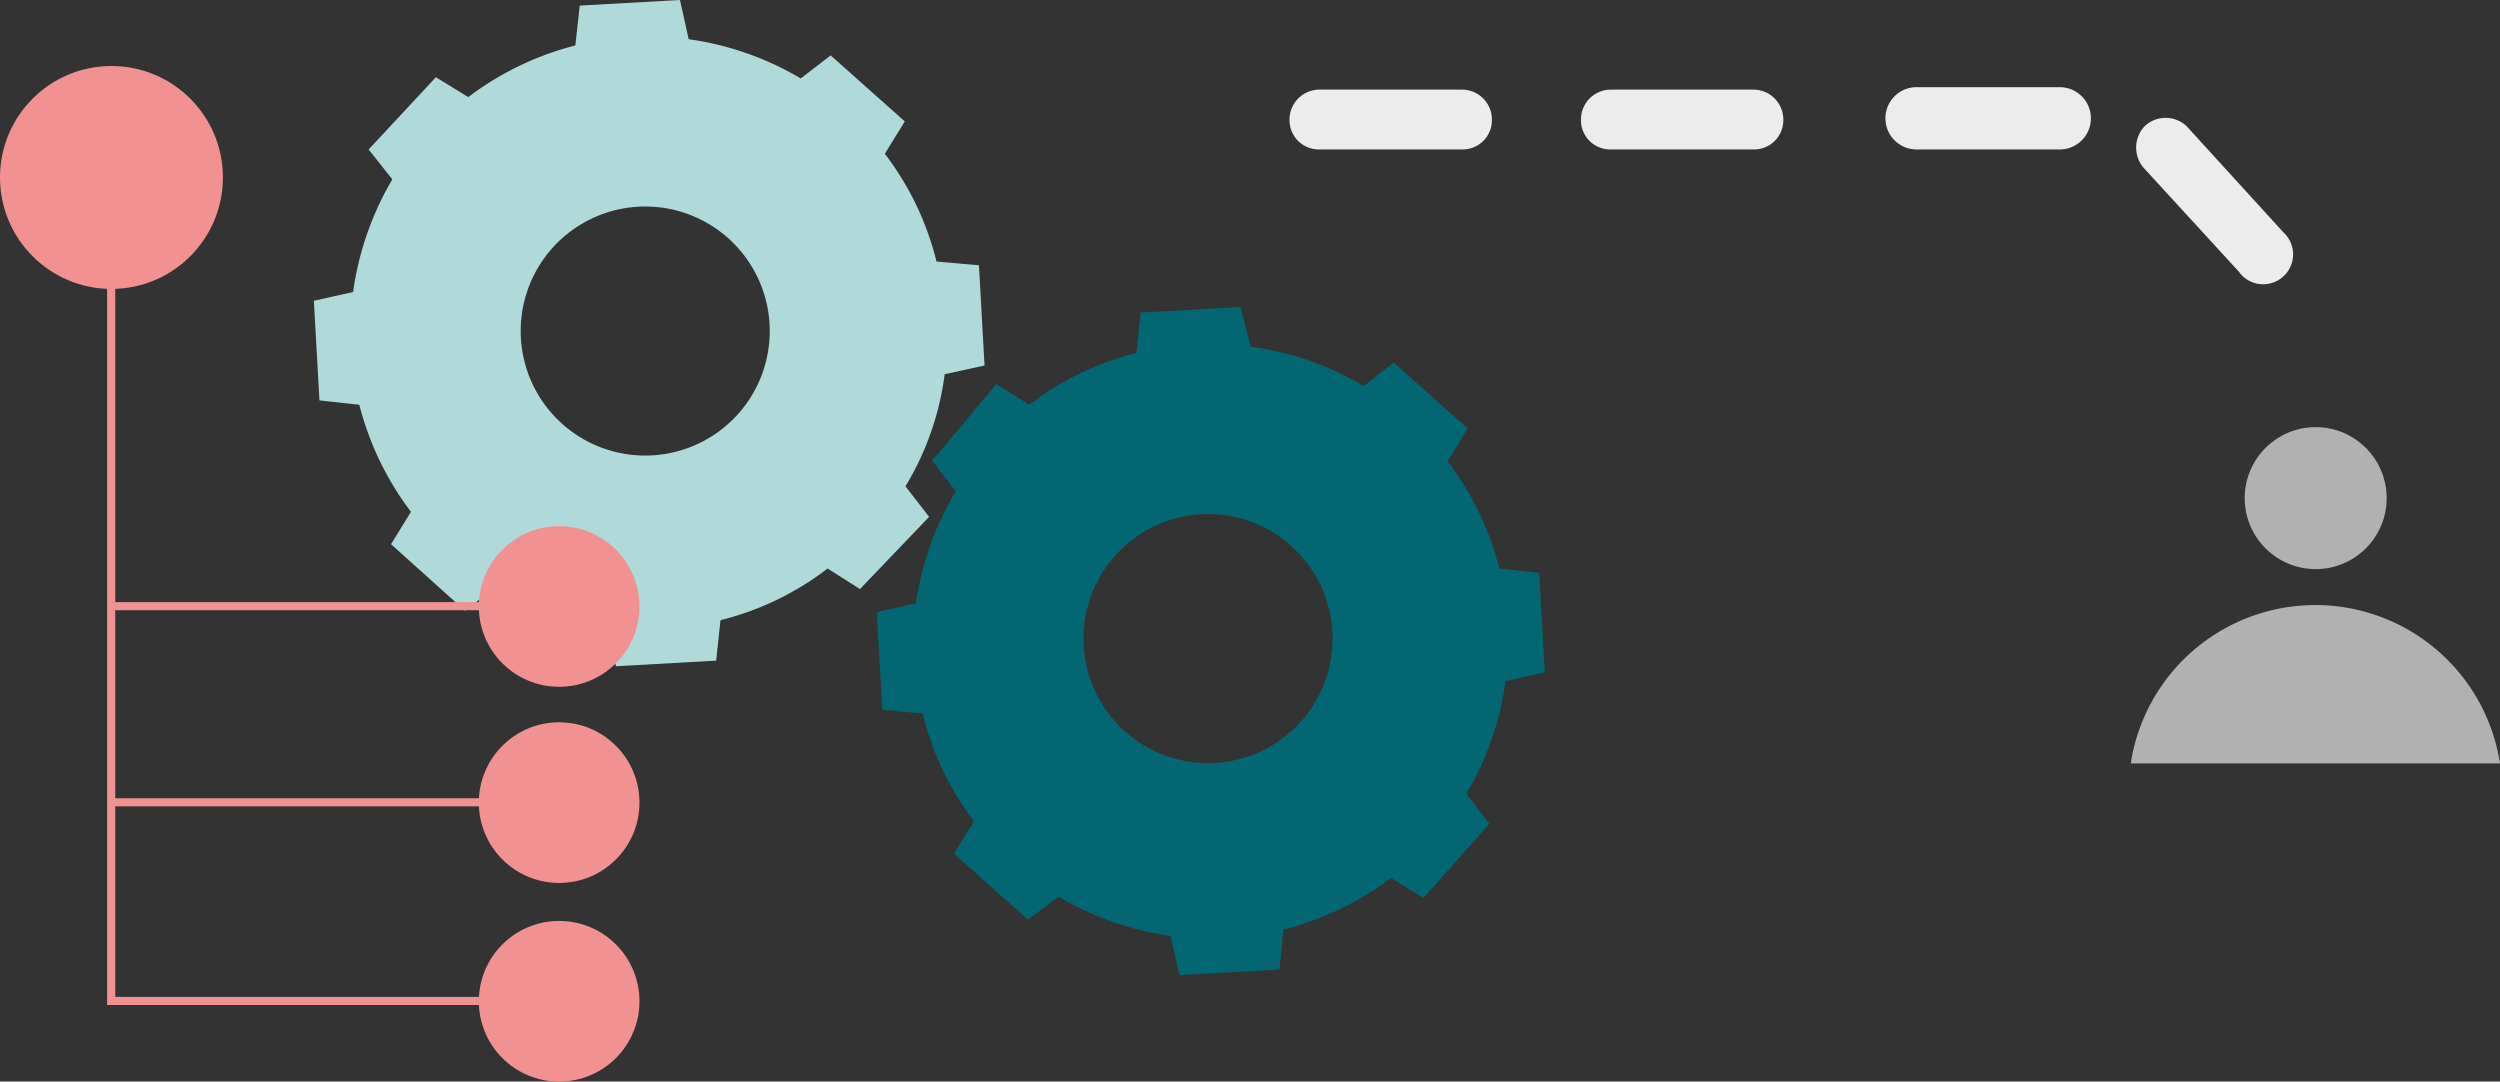 <svg xmlns="http://www.w3.org/2000/svg" xmlns:xlink="http://www.w3.org/1999/xlink" width="183.914" height="79.566" viewBox="0 0 183.914 79.566"><rect x="0" y="0" width="183.914" height="79.566" fill="#333333" stroke="none"/><defs><style>.a{fill:none;}.b{clip-path:url(#a);}.c{fill:#ececec;}.d{fill:#b0d9d9;}.e{fill:#026773;}.f{fill:#b1b1b1;}.g{fill:#f29191;}</style><clipPath id="a"><rect class="a" width="183.914" height="79.566"/></clipPath></defs><g class="b"><g transform="translate(-78.08 -36.6)"><path class="c" d="M111.479,42.581H100.943a2.153,2.153,0,0,1-2.153-2.2,2.2,2.2,0,0,1,2.153-2.2h10.535a2.2,2.2,0,0,1,2.2,2.2,2.153,2.153,0,0,1-2.2,2.2Zm21.438,0H122.381a2.153,2.153,0,0,1-2.153-2.2,2.2,2.2,0,0,1,2.153-2.2h10.535a2.2,2.2,0,0,1,2.2,2.2,2.153,2.153,0,0,1-2.2,2.2Zm22.537,0H144.918a2.29,2.29,0,0,1,0-4.581h10.535a2.29,2.29,0,1,1,0,4.581Zm13.33,9.161L161.683,44a2.29,2.29,0,0,1,0-3.115,2.245,2.245,0,0,1,3.115,0l7.1,7.787a2.2,2.2,0,1,1-3.252,2.932Z" transform="translate(74.155 5.013)"/><g transform="translate(101.167 36.6)"><path class="d" d="M128.927,55.839a21.529,21.529,0,0,0-3.8-7.925l1.466-2.382-5.451-4.856-2.2,1.695a22.171,22.171,0,0,0-8.245-2.886l-.641-2.886-7.375.412-.321,2.932a22.079,22.079,0,0,0-7.879,3.8L92.1,42.28l-4.947,5.314,1.741,2.2a22.4,22.4,0,0,0-2.886,8.291l-2.886.641.412,7.329,2.932.321a22.08,22.08,0,0,0,3.8,7.879L88.8,76.635l5.451,4.9,2.2-1.741a21.346,21.346,0,0,0,8.291,2.886l.6,2.932,7.375-.412.321-2.977a21.345,21.345,0,0,0,7.879-3.8l2.382,1.512,5.085-5.314-1.741-2.245a21.117,21.117,0,0,0,2.886-8.245l2.932-.641-.412-7.375Zm-20.7,14.246a9.161,9.161,0,1,1,8.428-9.436h0A9.161,9.161,0,0,1,108.222,70.085Z" transform="translate(-83.12 -36.6)"/><g transform="translate(41.409 22.583)"><path class="e" d="M137.967,60.769a22.079,22.079,0,0,0-3.8-7.879l1.466-2.428-5.451-4.855-2.2,1.741a21.575,21.575,0,0,0-8.291-2.886l-.779-2.932-7.329.412-.321,2.977a21.346,21.346,0,0,0-7.879,3.8l-2.428-1.512-4.718,5.634,1.741,2.245a21.941,21.941,0,0,0-2.932,8.245l-2.886.641.412,7.192,2.977.275a21.437,21.437,0,0,0,3.756,7.925L97.84,81.748l5.451,4.855,2.245-1.695a21.9,21.9,0,0,0,8.245,2.886l.641,2.886,7.375-.412.275-2.932a22.262,22.262,0,0,0,7.925-3.8L132.378,85l4.855-5.451-1.695-2.2a22.4,22.4,0,0,0,2.886-8.291l2.886-.641-.412-7.329ZM117.216,75.06a9.161,9.161,0,1,1,8.474-9.436h0A9.161,9.161,0,0,1,117.216,75.06Z" transform="translate(-92.16 -41.53)"/></g></g><g transform="translate(243.213 68.023)"><circle class="f" cx="5.222" cy="5.222" r="5.222"/></g><g transform="translate(234.83 81.11)"><path class="f" d="M139.463,57.966a13.742,13.742,0,0,0-27.163,0Z" transform="translate(-112.3 -46.317)"/></g><g transform="translate(78.08 41.456)"><g transform="translate(7.879 11.91)"><path class="g" d="M113.056,97.427H79.8V40.26h.6V96.831h32.66Z" transform="translate(-79.8 -40.26)"/></g><g transform="translate(8.199 53.869)"><rect class="g" width="32.935" height="0.595"/></g><g transform="translate(8.199 39.44)"><rect class="g" width="32.935" height="0.595"/></g><circle class="g" cx="8.199" cy="8.199" r="8.199"/><circle class="g" cx="5.909" cy="5.909" r="5.909" transform="translate(35.225 33.851)"/><circle class="g" cx="5.909" cy="5.909" r="5.909" transform="translate(35.225 48.28)"/><circle class="g" cx="5.909" cy="5.909" r="5.909" transform="translate(35.225 62.893)"/></g></g></g></svg>